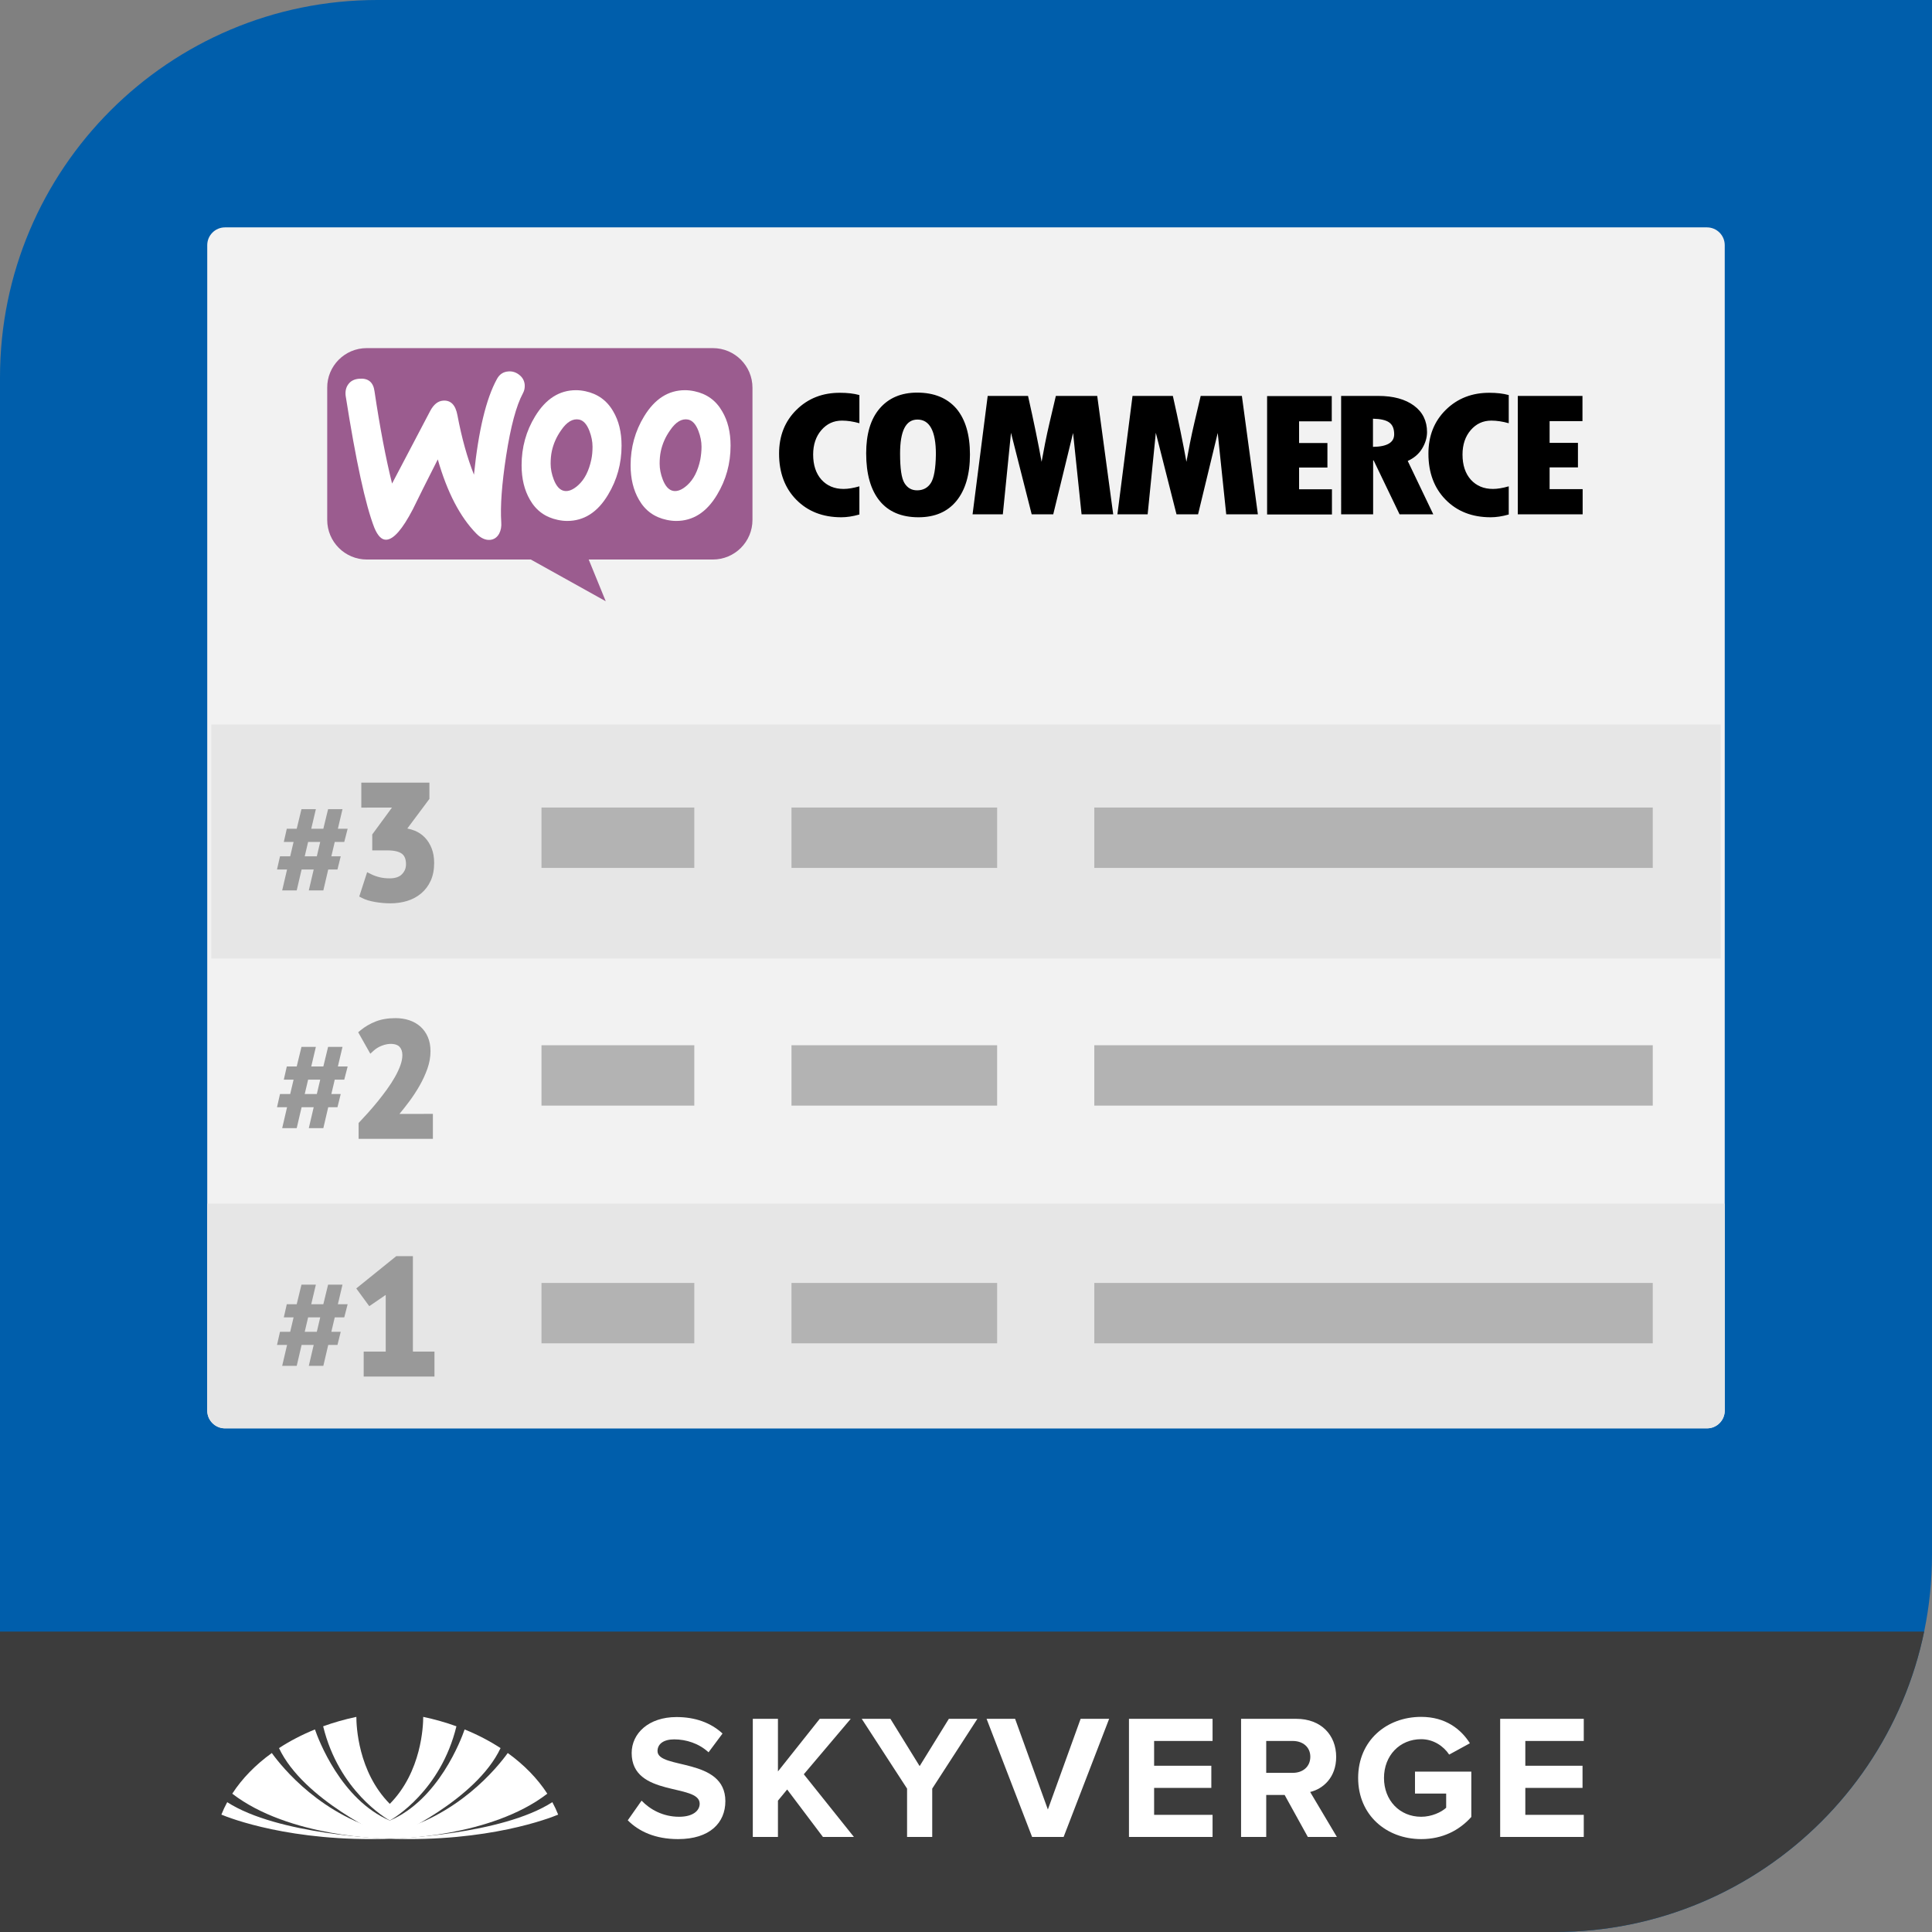 <?xml version="1.0" encoding="utf-8"?>
<!-- Generator: Adobe Illustrator 14.0.0, SVG Export Plug-In . SVG Version: 6.00 Build 43363)  -->
<!DOCTYPE svg PUBLIC "-//W3C//DTD SVG 1.1//EN" "http://www.w3.org/Graphics/SVG/1.1/DTD/svg11.dtd">
<svg version="1.1" xmlns="http://www.w3.org/2000/svg" xmlns:xlink="http://www.w3.org/1999/xlink" x="0px" y="0px" width="256px"
	 height="256px" viewBox="0 0 256 256" enable-background="new 0 0 256 256" xml:space="preserve">
<rect x="0" y="0" width="256" height="256" fill="#808080" stroke="none"/>
<g id="active">
</g>
<g id="Layer_11">
	<g>
		<defs>
			<path id="SVGID_1_" d="M256,206c0,27.614-22.386,50-50,50H50c-27.614,0-37,0-50,0V50C0,22.386,22.386,0,50,0h156
				c27.614,0,37,0,50,0V206z"/>
		</defs>
		<clipPath id="SVGID_2_">
			<use xlink:href="#SVGID_1_"  overflow="visible"/>
		</clipPath>
		<rect clip-path="url(#SVGID_2_)" fill="#005EAB" width="256" height="256"/>
		<path clip-path="url(#SVGID_2_)" fill="#F2F2F2" d="M27.461,32.485c0-1.301,1.055-2.356,2.356-2.356h196.364
			c1.302,0,2.356,1.055,2.356,2.356v154.424c0,1.302-1.055,2.356-2.356,2.356H29.817c-1.301,0-2.356-1.055-2.356-2.356V32.485z"/>
		<path clip-path="url(#SVGID_2_)" fill="#E6E6E6" d="M228.538,159.485v27.424c0,1.302-1.055,2.356-2.356,2.356H29.817
			c-1.301,0-2.356-1.055-2.356-2.356v-27.424H228.538z"/>
		<rect y="216.195" clip-path="url(#SVGID_2_)" fill="#3C3C3C" width="256" height="39.805"/>
		<g clip-path="url(#SVGID_2_)">
			<path fill="#9B5C8F" d="M48.587,46.127h45.867c2.903,0,5.252,2.35,5.252,5.252v17.507c0,2.903-2.35,5.253-5.252,5.253H78.006
				l2.258,5.529l-9.929-5.529H48.61c-2.902,0-5.252-2.351-5.252-5.253V51.379C43.335,48.5,45.685,46.127,48.587,46.127z"/>
			<path fill="#FFFFFF" d="M46.169,50.896c0.322-0.438,0.806-0.668,1.452-0.714c1.174-0.092,1.842,0.461,2.003,1.659
				c0.714,4.814,1.498,8.892,2.327,12.233l5.045-9.606c0.46-0.875,1.037-1.336,1.728-1.383c1.013-0.068,1.636,0.577,1.889,1.936
				c0.576,3.064,1.313,5.667,2.189,7.879c0.599-5.852,1.612-10.067,3.041-12.67c0.346-0.645,0.853-0.967,1.521-1.013
				c0.53-0.047,1.014,0.114,1.451,0.46c0.438,0.346,0.668,0.784,0.714,1.313c0.023,0.415-0.045,0.76-0.23,1.105
				c-0.898,1.659-1.636,4.446-2.234,8.317c-0.576,3.755-0.784,6.681-0.646,8.776c0.046,0.577-0.045,1.083-0.276,1.521
				c-0.277,0.507-0.691,0.784-1.222,0.83c-0.598,0.045-1.221-0.23-1.819-0.852c-2.143-2.19-3.848-5.461-5.092-9.814
				c-1.497,2.948-2.603,5.16-3.317,6.633c-1.359,2.604-2.511,3.939-3.479,4.009c-0.622,0.046-1.152-0.483-1.612-1.589
				c-1.175-3.018-2.442-8.847-3.801-17.485C45.731,51.84,45.846,51.311,46.169,50.896z"/>
			<path fill="#FFFFFF" d="M95.698,54.512c-0.829-1.451-2.05-2.327-3.686-2.672c-0.438-0.092-0.852-0.138-1.244-0.138
				c-2.211,0-4.008,1.152-5.413,3.456c-1.198,1.958-1.797,4.124-1.797,6.497c0,1.774,0.369,3.294,1.106,4.562
				c0.829,1.451,2.05,2.326,3.686,2.671c0.438,0.093,0.853,0.139,1.244,0.139c2.235,0,4.032-1.152,5.414-3.456
				c1.198-1.98,1.796-4.146,1.796-6.519C96.804,57.254,96.435,55.756,95.698,54.512L95.698,54.512z M92.795,60.894
				c-0.322,1.521-0.897,2.649-1.75,3.41c-0.668,0.598-1.291,0.853-1.866,0.737c-0.553-0.115-1.015-0.599-1.36-1.497
				c-0.276-0.715-0.414-1.428-0.414-2.097c0-0.575,0.046-1.152,0.161-1.682c0.207-0.944,0.598-1.866,1.221-2.742
				c0.76-1.128,1.567-1.589,2.396-1.428c0.553,0.115,1.014,0.599,1.359,1.497c0.276,0.715,0.414,1.429,0.414,2.097
				C92.957,59.788,92.888,60.364,92.795,60.894L92.795,60.894z"/>
			<path fill="#FFFFFF" d="M81.254,54.512c-0.829-1.451-2.073-2.327-3.686-2.672c-0.438-0.092-0.852-0.138-1.244-0.138
				c-2.212,0-4.008,1.152-5.414,3.456c-1.198,1.958-1.796,4.124-1.796,6.497c0,1.774,0.369,3.294,1.105,4.562
				c0.829,1.451,2.05,2.326,3.687,2.671c0.437,0.093,0.852,0.139,1.243,0.139c2.234,0,4.032-1.152,5.414-3.456
				c1.198-1.98,1.797-4.146,1.797-6.519C82.36,57.254,81.991,55.756,81.254,54.512L81.254,54.512z M78.352,60.894
				c-0.323,1.521-0.899,2.649-1.751,3.41c-0.668,0.598-1.291,0.853-1.866,0.737c-0.553-0.115-1.014-0.599-1.359-1.497
				c-0.276-0.715-0.414-1.428-0.414-2.097c0-0.575,0.046-1.152,0.161-1.682c0.208-0.944,0.599-1.866,1.221-2.742
				c0.76-1.128,1.567-1.589,2.396-1.428c0.553,0.115,1.014,0.599,1.359,1.497c0.276,0.715,0.415,1.429,0.415,2.097
				C78.513,59.788,78.466,60.364,78.352,60.894L78.352,60.894z"/>
			<g>
				<path d="M105.535,54.305c-1.543,1.521-2.304,3.456-2.304,5.805c0,2.512,0.76,4.562,2.28,6.105s3.501,2.326,5.966,2.326
					c0.714,0,1.521-0.114,2.396-0.368v-3.731c-0.806,0.23-1.497,0.345-2.096,0.345c-1.221,0-2.188-0.415-2.926-1.221
					c-0.737-0.829-1.105-1.935-1.105-3.34c0-1.313,0.368-2.396,1.083-3.226c0.737-0.853,1.636-1.267,2.742-1.267
					c0.714,0,1.474,0.115,2.303,0.346v-3.732c-0.76-0.207-1.612-0.299-2.511-0.299C109.013,52.024,107.078,52.785,105.535,54.305z
					 M121.522,52.024c-2.119,0-3.778,0.714-4.976,2.119c-1.198,1.405-1.774,3.387-1.774,5.921c0,2.741,0.599,4.837,1.774,6.29
					c1.175,1.45,2.902,2.187,5.16,2.187c2.188,0,3.87-0.737,5.044-2.187c1.176-1.453,1.774-3.502,1.774-6.128
					c0-2.626-0.599-4.653-1.797-6.082C125.508,52.738,123.78,52.024,121.522,52.024z M123.342,64.003
					c-0.414,0.646-1.036,0.968-1.819,0.968c-0.737,0-1.29-0.323-1.682-0.968c-0.392-0.645-0.575-1.935-0.575-3.894
					c0-3.018,0.76-4.515,2.303-4.515c1.613,0,2.442,1.521,2.442,4.584C123.987,62.068,123.758,63.358,123.342,64.003z
					 M139.906,52.462l-0.829,3.524c-0.208,0.898-0.416,1.821-0.6,2.765l-0.461,2.442c-0.437-2.442-1.036-5.345-1.797-8.731h-5.345
					L128.87,68.15h4.01l1.082-10.804l2.742,10.804h2.856l2.627-10.781l1.127,10.781h4.193l-2.119-15.688H139.906L139.906,52.462z
					 M159.097,52.462l-0.83,3.524c-0.207,0.898-0.414,1.821-0.6,2.765l-0.46,2.442c-0.438-2.442-1.037-5.345-1.797-8.731h-5.345
					l-2.003,15.688h4.007l1.083-10.804l2.74,10.804h2.858l2.604-10.781l1.127,10.781h4.194l-2.12-15.688H159.097z M172.135,61.954
					h3.755v-3.249h-3.755v-2.879h4.33v-3.34h-8.568v15.688h8.593v-3.339h-4.354V61.954z M188.421,59.465
					c0.438-0.714,0.669-1.452,0.669-2.211c0-1.474-0.575-2.65-1.728-3.502c-1.151-0.853-2.742-1.29-4.723-1.29h-4.931V68.15h4.239
					v-7.141h0.069l3.433,7.141h4.469l-3.386-7.072C187.338,60.709,187.984,60.18,188.421,59.465z M181.926,59.212V55.48
					c1.014,0.023,1.728,0.184,2.166,0.506c0.437,0.323,0.644,0.83,0.644,1.567C184.735,58.636,183.792,59.189,181.926,59.212z
					 M191.578,54.305c-1.544,1.521-2.305,3.456-2.305,5.805c0,2.512,0.761,4.562,2.282,6.105c1.52,1.543,3.501,2.326,5.966,2.326
					c0.715,0,1.521-0.114,2.395-0.368v-3.731c-0.805,0.23-1.496,0.345-2.096,0.345c-1.22,0-2.188-0.415-2.925-1.221
					c-0.737-0.829-1.105-1.935-1.105-3.34c0-1.313,0.368-2.396,1.081-3.226c0.737-0.853,1.637-1.267,2.743-1.267
					c0.713,0,1.474,0.115,2.302,0.346v-3.732c-0.758-0.207-1.61-0.299-2.509-0.299C195.079,52.024,193.121,52.785,191.578,54.305z
					 M205.331,64.787V61.93h3.755v-3.248h-3.755v-2.88h4.354v-3.34h-8.57V68.15h8.594v-3.34h-4.378V64.787z"/>
			</g>
		</g>
		<path clip-path="url(#SVGID_2_)" fill="#FFFFFF" d="M56.078,227.495c0,1.158-0.208,7.269-4.429,11.527
			c-4.222-4.259-4.43-10.369-4.43-11.527c-1.53,0.322-3.001,0.742-4.4,1.248c2.085,8.556,8.34,12.212,8.831,12.487
			c0.489-0.275,6.744-3.932,8.829-12.487C59.079,228.237,57.606,227.817,56.078,227.495"/>
		<path clip-path="url(#SVGID_2_)" fill="#FFFFFF" d="M61.565,229.16c-0.45,1.305-3.446,9.312-9.917,12.073
			c-6.472-2.762-9.468-10.769-9.917-12.073c-1.716,0.696-3.312,1.526-4.762,2.473c3.238,6.877,13.999,11.697,14.679,11.996
			c0.679-0.299,11.439-5.119,14.678-11.996C64.877,230.687,63.28,229.856,61.565,229.16"/>
		<path clip-path="url(#SVGID_2_)" fill="#FFFFFF" d="M67.279,232.284c-1.346,1.869-6.657,8.491-15.63,10.563
			c-8.975-2.072-14.286-8.694-15.632-10.563c-2.156,1.554-3.937,3.373-5.241,5.389c7.521,5.798,20.145,5.967,20.873,5.972
			c0.727-0.005,13.351-0.174,20.872-5.972C71.216,235.657,69.435,233.838,67.279,232.284"/>
		<path clip-path="url(#SVGID_2_)" fill="#FFFFFF" d="M73.189,238.797c-6.721,4.322-20.782,4.823-21.541,4.847
			c-0.759-0.023-14.821-0.524-21.542-4.847c-0.292,0.538-0.55,1.089-0.772,1.649c1.074,0.449,9.227,3.655,22.314,3.198
			c13.086,0.457,21.238-2.749,22.312-3.198C73.738,239.886,73.479,239.335,73.189,238.797"/>
		<path clip-path="url(#SVGID_2_)" fill="#FFFFFF" d="M83.181,241.2l1.832-2.605c1.102,1.151,2.815,2.136,4.975,2.136
			c1.854,0,2.723-0.821,2.723-1.735c0-2.723-9.012-0.821-9.012-6.713c0-2.604,2.253-4.765,5.938-4.765
			c2.487,0,4.553,0.751,6.102,2.183l-1.854,2.488c-1.267-1.173-2.957-1.714-4.553-1.714c-1.407,0-2.207,0.611-2.207,1.549
			c0,2.465,8.989,0.798,8.989,6.643c0,2.864-2.065,5.023-6.266,5.023C86.819,243.689,84.66,242.679,83.181,241.2"/>
		<polygon clip-path="url(#SVGID_2_)" fill="#FFFFFF" points="109.043,243.406 104.302,237.117 103.082,238.595 103.082,243.406 
			99.75,243.406 99.75,227.753 103.082,227.753 103.082,234.724 108.62,227.753 112.727,227.753 106.509,235.1 113.149,243.406 		
			"/>
		<polygon clip-path="url(#SVGID_2_)" fill="#FFFFFF" points="120.191,243.406 120.191,237 114.184,227.753 117.985,227.753 
			121.857,234.02 125.729,227.753 129.509,227.753 123.524,237 123.524,243.406 		"/>
		<polygon clip-path="url(#SVGID_2_)" fill="#FFFFFF" points="136.759,243.406 130.726,227.753 134.506,227.753 138.848,239.77 
			143.188,227.753 146.967,227.753 140.935,243.406 		"/>
		<polygon clip-path="url(#SVGID_2_)" fill="#FFFFFF" points="149.594,243.406 149.594,227.753 160.671,227.753 160.671,230.687 
			152.926,230.687 152.926,233.972 160.507,233.972 160.507,236.906 152.926,236.906 152.926,240.476 160.671,240.476 
			160.671,243.406 		"/>
		<path clip-path="url(#SVGID_2_)" fill="#FFFFFF" d="M173.295,243.406l-3.073-5.562h-2.441v5.562h-3.333v-15.653h7.323
			c3.262,0,5.279,2.137,5.279,5.046c0,2.745-1.76,4.249-3.449,4.646l3.544,5.962H173.295z M173.623,232.775
			c0-1.292-1.008-2.088-2.322-2.088h-3.521v4.224h3.521C172.615,234.911,173.623,234.114,173.623,232.775"/>
		<path clip-path="url(#SVGID_2_)" fill="#FFFFFF" d="M179.961,235.591c0-4.951,3.756-8.097,8.355-8.097
			c3.238,0,5.28,1.644,6.453,3.497l-2.746,1.501c-0.727-1.101-2.066-2.041-3.707-2.041c-2.863,0-4.93,2.183-4.93,5.14
			c0,2.958,2.066,5.14,4.93,5.14c1.384,0,2.676-0.609,3.309-1.196v-1.879h-4.131v-2.908h7.463v6.008
			c-1.595,1.783-3.824,2.934-6.641,2.934C183.717,243.688,179.961,240.521,179.961,235.591"/>
		<polygon clip-path="url(#SVGID_2_)" fill="#FFFFFF" points="198.78,243.406 198.78,227.753 209.858,227.753 209.858,230.687 
			202.113,230.687 202.113,233.972 209.694,233.972 209.694,236.906 202.113,236.906 202.113,240.476 209.858,240.476 
			209.858,243.406 		"/>
		<g clip-path="url(#SVGID_2_)">
			<rect x="28" y="96" fill="#E6E6E6" width="200" height="31"/>
			<g>
				<rect x="145" y="107" fill="#B3B3B3" width="74" height="8"/>
				<rect x="71.75" y="107" fill="#B3B3B3" width="20.25" height="8"/>
				<rect x="104.875" y="107" fill="#B3B3B3" width="27.25" height="8"/>
			</g>
			<g>
				<path fill="#999999" d="M41.566,115.213h-1.602l-0.648,2.772H37.39l0.648-2.772h-1.332l0.396-1.746h1.35l0.45-1.908h-1.296
					l0.396-1.746h1.314l0.63-2.592h1.908l-0.612,2.592h1.602l0.63-2.592h1.908l-0.612,2.592h1.296l-0.45,1.746h-1.26l-0.45,1.908
					h1.242l-0.432,1.746h-1.224l-0.648,2.772h-1.926L41.566,115.213z M40.378,113.467h1.602l0.45-1.908h-1.602L40.378,113.467z"/>
				<g>
					<path fill="#999999" d="M51.631,116.887c0.868,0,1.529-0.231,1.984-0.693s0.683-1.022,0.683-1.68
						c0-0.798-0.238-1.386-0.714-1.764c-0.476-0.378-1.226-0.567-2.247-0.567h-1.512v-1.449l2.541-3.465l1.197-0.945l-1.659,0.189
						h-3.528v-2.31h8.022v1.491l-2.961,3.969l-0.924,0.567v0.105l0.882-0.126c0.49,0.042,0.955,0.154,1.396,0.336
						c0.441,0.182,0.826,0.444,1.155,0.788c0.329,0.343,0.591,0.766,0.788,1.271c0.196,0.504,0.294,1.085,0.294,1.743
						c0,0.826-0.137,1.541-0.41,2.142c-0.273,0.602-0.651,1.106-1.134,1.512s-1.047,0.707-1.69,0.903
						c-0.644,0.196-1.337,0.294-2.079,0.294c-0.616,0-1.253-0.056-1.911-0.168c-0.658-0.112-1.19-0.273-1.596-0.483l0.735-2.268
						c0.364,0.182,0.767,0.329,1.208,0.441C50.591,116.832,51.085,116.887,51.631,116.887z"/>
					<path fill="#999999" d="M51.715,119.697c-0.64,0-1.311-0.059-1.995-0.175c-0.717-0.123-1.287-0.296-1.742-0.532l-0.376-0.195
						l1.045-3.225l0.52,0.26c0.33,0.165,0.702,0.301,1.107,0.403c0.397,0.102,0.854,0.153,1.357,0.153
						c0.735,0,1.268-0.178,1.628-0.544c0.362-0.368,0.539-0.803,0.539-1.329c0-0.643-0.172-1.091-0.525-1.372
						c-0.383-0.305-1.035-0.459-1.936-0.459h-2.012v-2.112l2.611-3.561l-4.06,0.003v-3.31h9.022v2.157l-2.927,3.924
						c0.348,0.065,0.687,0.166,1.011,0.299c0.504,0.208,0.95,0.512,1.325,0.904c0.374,0.391,0.674,0.873,0.893,1.436
						c0.218,0.56,0.328,1.207,0.328,1.924c0,0.894-0.153,1.684-0.455,2.349c-0.302,0.667-0.729,1.235-1.267,1.688
						c-0.532,0.447-1.16,0.783-1.867,0.999C53.25,119.591,52.502,119.697,51.715,119.697L51.715,119.697z M48.824,118.269
						c0.298,0.108,0.654,0.197,1.064,0.268c1.369,0.232,2.663,0.222,3.761-0.112c0.577-0.175,1.086-0.447,1.514-0.807
						c0.423-0.356,0.76-0.805,1-1.336c0.243-0.534,0.365-1.185,0.365-1.936c0-0.592-0.087-1.118-0.26-1.562
						c-0.171-0.439-0.401-0.811-0.683-1.106c-0.278-0.291-0.61-0.517-0.984-0.671c-0.376-0.154-0.777-0.253-1.193-0.294
						l-1.395,0.199v-0.961l1.081-0.664l2.804-3.759v-0.825h-7.022v1.31h3.028l3.347-0.384l-2.521,1.991l-2.404,3.278v0.785h1.012
						c1.148,0,1.985,0.221,2.558,0.676c0.599,0.476,0.903,1.201,0.903,2.155c0,0.791-0.278,1.475-0.827,2.031
						c-0.55,0.559-1.338,0.842-2.34,0.842c-0.586,0-1.126-0.062-1.604-0.184c-0.271-0.069-0.532-0.151-0.779-0.246L48.824,118.269
						L48.824,118.269z"/>
				</g>
			</g>
		</g>
		<g clip-path="url(#SVGID_2_)">
			<rect x="28" y="127.5" fill="#F2F2F2" width="200" height="31"/>
			<g>
				<rect x="145" y="138.5" fill="#B3B3B3" width="74" height="8"/>
				<rect x="71.75" y="138.5" fill="#B3B3B3" width="20.25" height="8"/>
				<rect x="104.875" y="138.5" fill="#B3B3B3" width="27.25" height="8"/>
			</g>
			<g>
				<g>
					<path fill="#999999" d="M41.566,146.713h-1.602l-0.648,2.772H37.39l0.648-2.772h-1.332l0.396-1.746h1.35l0.45-1.908h-1.296
						l0.396-1.745h1.314l0.63-2.593h1.908l-0.612,2.593h1.602l0.63-2.593h1.908l-0.612,2.593h1.296l-0.45,1.745h-1.26l-0.45,1.908
						h1.242l-0.432,1.746h-1.224l-0.648,2.772h-1.926L41.566,146.713z M40.378,144.967h1.602l0.45-1.908h-1.602L40.378,144.967z"/>
					<g>
						<path fill="#999999" d="M56.545,139.295c0,0.713-0.13,1.435-0.389,2.162c-0.259,0.729-0.588,1.442-0.987,2.143
							c-0.399,0.699-0.84,1.375-1.323,2.026s-0.956,1.249-1.417,1.796l-1.113,0.86v0.104l1.512-0.293h4.032v2.31h-8.841v-1.407
							c0.336-0.35,0.714-0.76,1.134-1.229s0.843-0.966,1.271-1.49c0.427-0.525,0.843-1.068,1.25-1.628
							c0.406-0.56,0.77-1.124,1.092-1.69c0.322-0.567,0.578-1.116,0.767-1.648s0.284-1.036,0.284-1.512
							c0-0.574-0.165-1.047-0.494-1.418c-0.329-0.371-0.851-0.557-1.564-0.557c-0.448,0-0.907,0.095-1.375,0.283
							c-0.469,0.189-0.865,0.431-1.187,0.725l-1.092-1.932c0.546-0.447,1.166-0.809,1.858-1.082
							c0.693-0.272,1.508-0.409,2.446-0.409c0.602,0,1.155,0.084,1.659,0.252s0.938,0.413,1.302,0.735s0.651,0.725,0.861,1.207
							C56.44,138.087,56.545,138.65,56.545,139.295z"/>
						<path fill="#999999" d="M57.36,150.903h-9.841v-2.108l0.14-0.146c0.332-0.346,0.706-0.752,1.122-1.216
							c0.415-0.463,0.833-0.954,1.255-1.472c0.421-0.519,0.832-1.054,1.232-1.606c0.39-0.537,0.747-1.091,1.062-1.644
							c0.306-0.54,0.552-1.067,0.73-1.568c0.169-0.477,0.255-0.929,0.255-1.345c0-0.451-0.121-0.807-0.368-1.087
							c-0.383-0.432-1.372-0.547-2.379-0.141c-0.412,0.166-0.76,0.378-1.036,0.63l-0.464,0.424l-1.607-2.845l0.325-0.267
							c0.585-0.479,1.255-0.87,1.992-1.16c0.75-0.295,1.634-0.444,2.63-0.444c0.653,0,1.265,0.094,1.817,0.277
							c0.565,0.188,1.062,0.47,1.475,0.836c0.417,0.369,0.75,0.834,0.988,1.382c0.236,0.544,0.356,1.181,0.356,1.891
							c0,0.767-0.141,1.551-0.417,2.33c-0.268,0.753-0.613,1.501-1.023,2.222c-0.407,0.714-0.863,1.412-1.356,2.077
							c-0.44,0.593-0.883,1.157-1.318,1.679l4.43-0.009V150.903L57.36,150.903z M48.519,149.903h7.841v-1.31h-3.532l-2.012,0.399
							v-0.956l1.265-0.979c0.45-0.533,0.908-1.115,1.364-1.73c0.47-0.633,0.904-1.298,1.291-1.977
							c0.382-0.67,0.701-1.364,0.95-2.062c0.239-0.671,0.36-1.342,0.36-1.994c0-0.572-0.092-1.074-0.273-1.492
							c-0.18-0.412-0.427-0.76-0.734-1.032c-0.312-0.275-0.691-0.489-1.128-0.635c-0.45-0.15-0.956-0.227-1.501-0.227
							c-0.87,0-1.631,0.126-2.263,0.374c-0.503,0.199-0.97,0.45-1.392,0.75l0.594,1.051c0.255-0.168,0.539-0.315,0.848-0.44
							c0.527-0.212,1.053-0.319,1.562-0.319c0.86,0,1.512,0.244,1.938,0.725c0.411,0.465,0.62,1.054,0.62,1.75
							c0,0.53-0.105,1.095-0.312,1.679c-0.198,0.557-0.468,1.138-0.803,1.729c-0.333,0.585-0.71,1.17-1.122,1.737
							c-0.412,0.566-0.834,1.117-1.266,1.649c-0.433,0.531-0.861,1.034-1.286,1.509c-0.367,0.409-0.703,0.775-1.006,1.095V149.903
							L48.519,149.903z"/>
					</g>
				</g>
			</g>
		</g>
		<g clip-path="url(#SVGID_2_)">
			<rect x="145" y="170" fill="#B3B3B3" width="74" height="8"/>
			<rect x="71.75" y="170" fill="#B3B3B3" width="20.25" height="8"/>
			<rect x="104.875" y="170" fill="#B3B3B3" width="27.25" height="8"/>
		</g>
		<g clip-path="url(#SVGID_2_)">
			<g>
				<path fill="#999999" d="M41.566,178.213h-1.602l-0.648,2.772H37.39l0.648-2.772h-1.332l0.396-1.746h1.35l0.45-1.908h-1.296
					l0.396-1.745h1.314l0.63-2.593h1.908l-0.612,2.593h1.602l0.63-2.593h1.908l-0.612,2.593h1.296l-0.45,1.745h-1.26l-0.45,1.908
					h1.242l-0.432,1.746h-1.224l-0.648,2.772h-1.926L41.566,178.213z M40.378,176.467h1.602l0.45-1.908h-1.602L40.378,176.467z"/>
				<g>
					<path fill="#999999" d="M48.691,179.594h2.919v-8.295l0.315-1.429l-1.008,1.239l-1.869,1.281l-1.155-1.575l4.788-3.864h1.533
						v12.643h2.856v2.31h-8.379V179.594z"/>
					<path fill="#999999" d="M57.57,182.403h-9.379v-3.31h2.919v-7.511l-2.179,1.494l-1.724-2.351l5.296-4.275h2.21v12.643h2.856
						V182.403L57.57,182.403z M49.191,181.403h7.379v-1.31h-2.856v-12.643h-0.856l-4.279,3.453l0.586,0.8l1.41-0.966l0.962-1.184
						l0.876,0.423l-0.303,1.376v8.74h-2.919V181.403L49.191,181.403z"/>
				</g>
			</g>
		</g>
	</g>
</g>
</svg>
